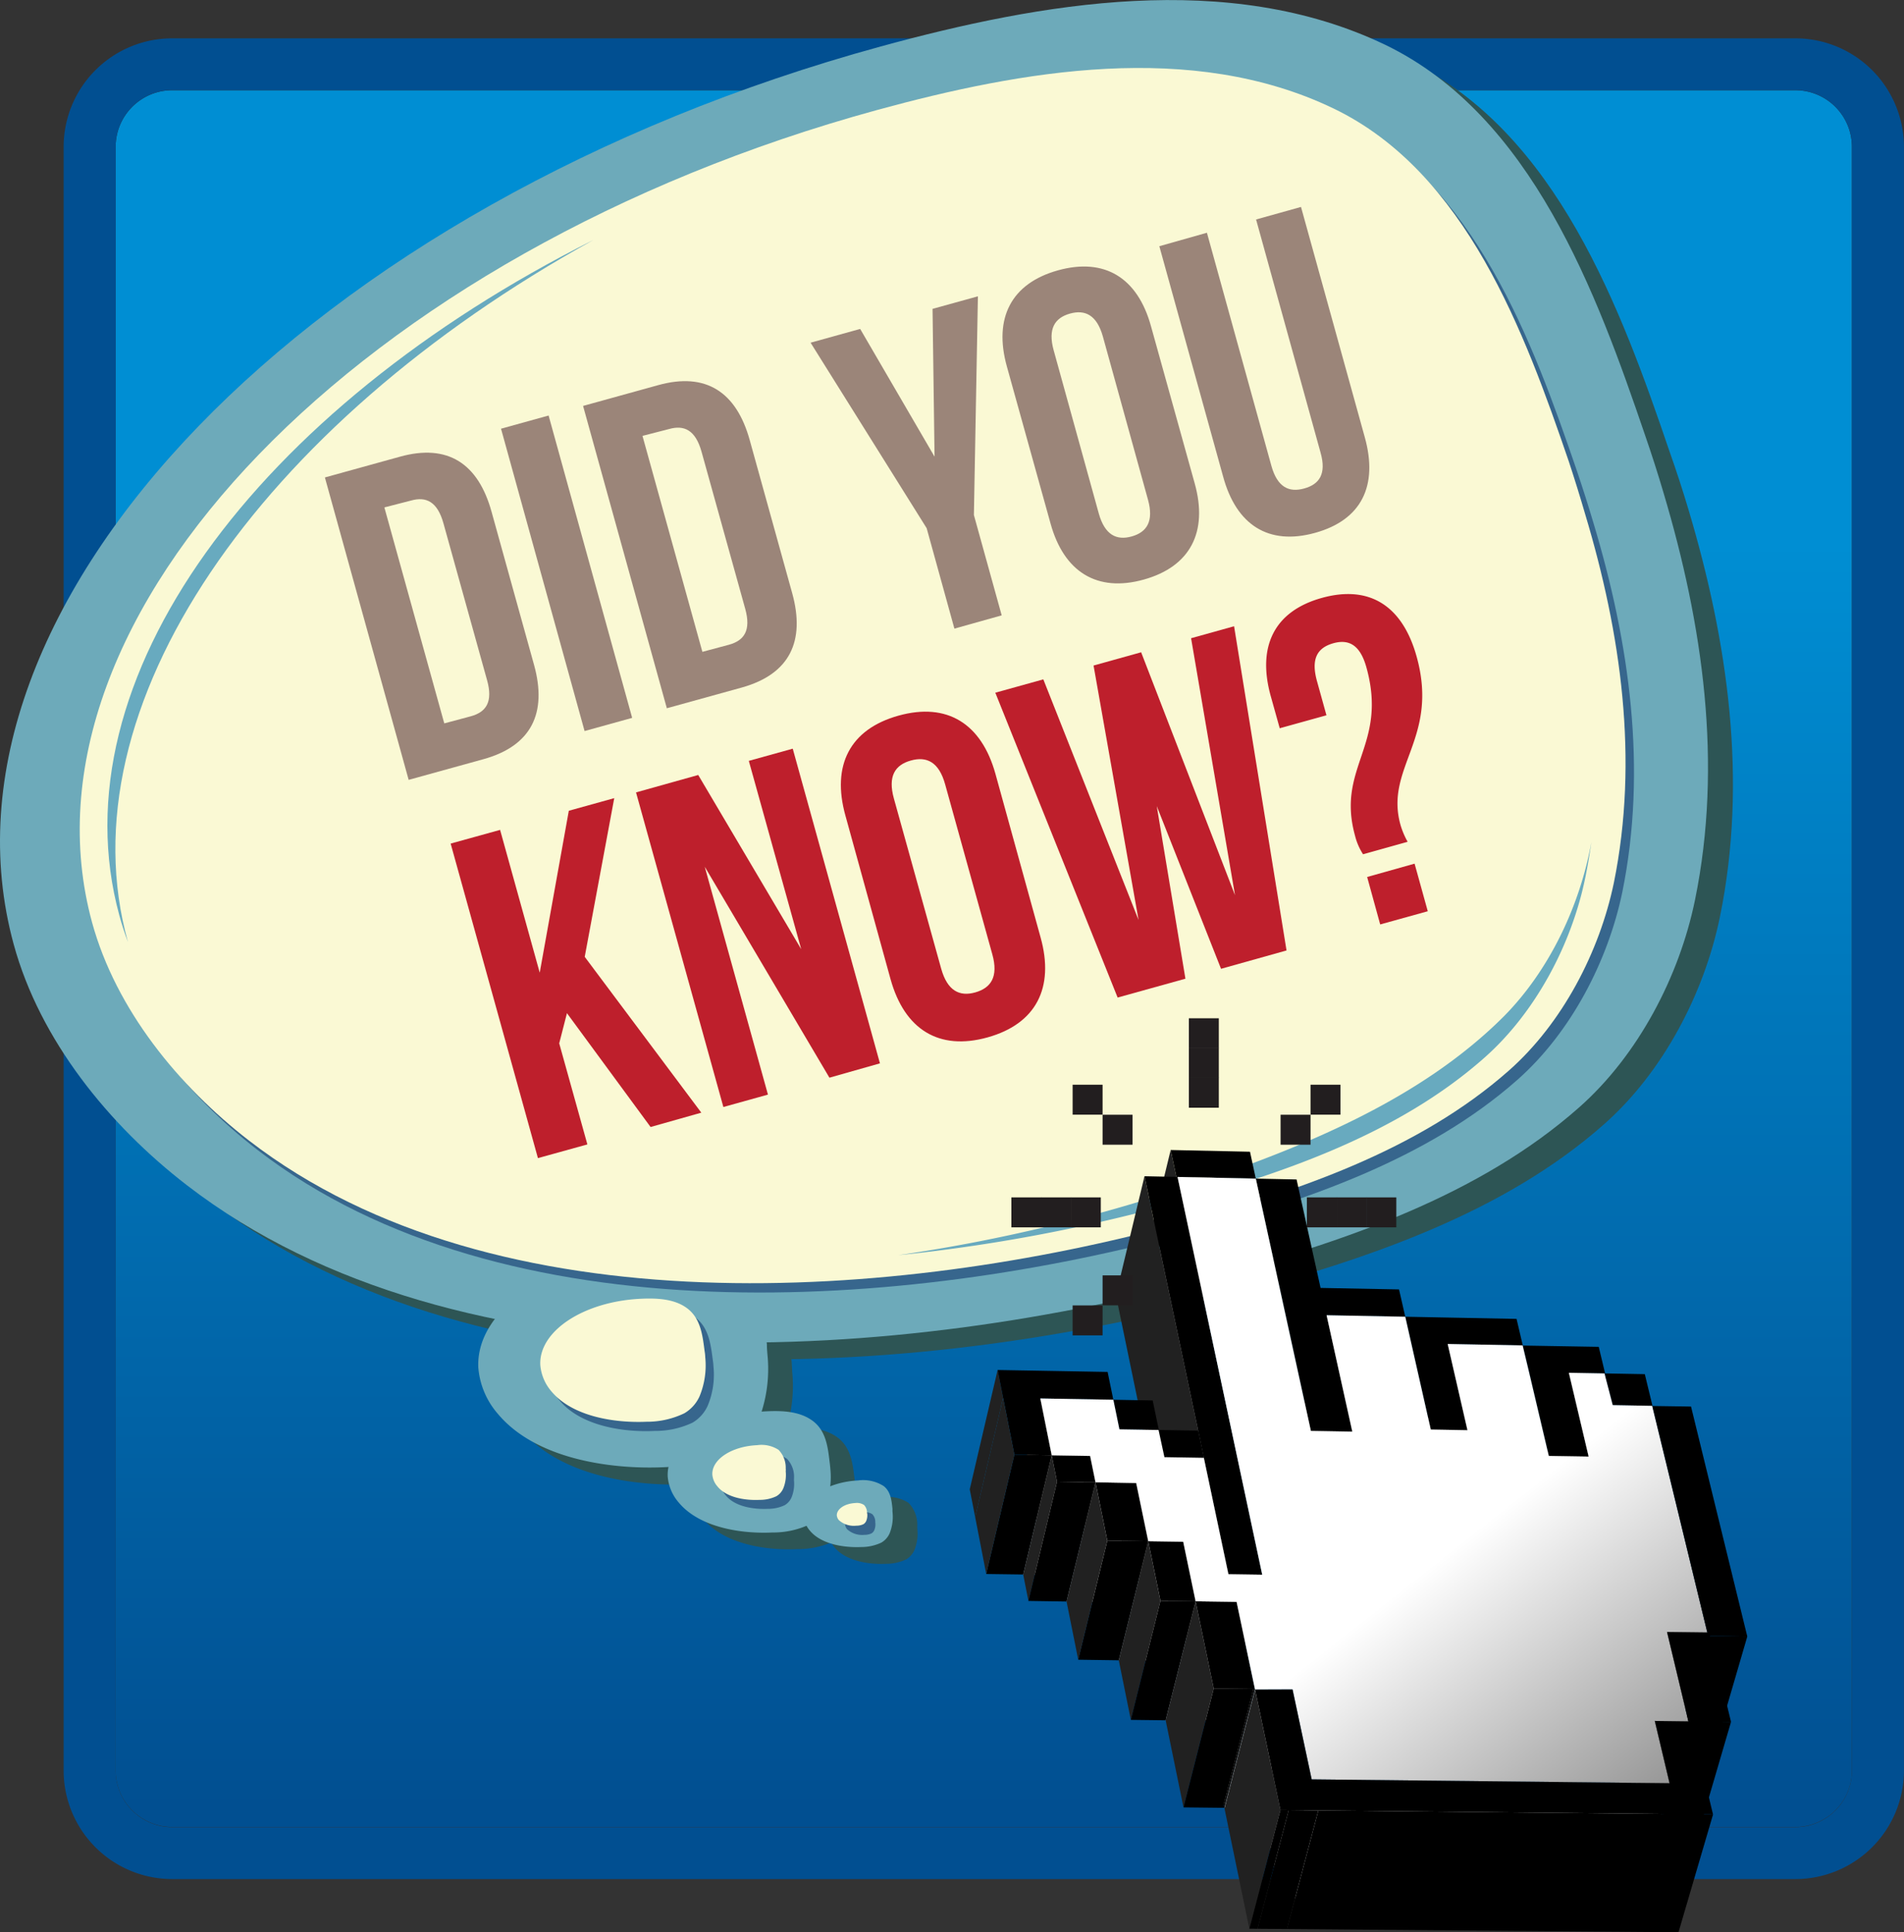 <svg xmlns="http://www.w3.org/2000/svg" xmlns:xlink="http://www.w3.org/1999/xlink" viewBox="0 0 265.71 269.57"><rect x="0" y="0" width="265.71" height="269.57" fill="#333333" stroke="none"/><defs><linearGradient id="a" x1="222.08" y1="442.54" x2="222.08" y2="200.24" gradientUnits="userSpaceOnUse"><stop offset="0.01" stop-color="#014f91"/><stop offset="0.74" stop-color="#008ed3"/></linearGradient><linearGradient id="b" x1="326.74" y1="219.24" x2="430.52" y2="252.36" gradientTransform="translate(53.77 -147.88) rotate(33.99)" gradientUnits="userSpaceOnUse"><stop offset="0" stop-color="#fff"/><stop offset="1"/></linearGradient></defs><title>dyknowblock-l4</title><path d="M335.34,200.24H108.81a7.9,7.9,0,0,0-7.89,7.89V434.65a7.9,7.9,0,0,0,7.89,7.88H335.34a7.9,7.9,0,0,0,7.88-7.88V208.12A7.9,7.9,0,0,0,335.34,200.24Z" transform="translate(-84.78 -187.65)" style="fill:url(#a)"/><path d="M335.34,193H108.81a15.15,15.15,0,0,0-15.15,15.15V434.65a15.15,15.15,0,0,0,15.15,15.15H335.34a15.15,15.15,0,0,0,15.14-15.15V208.12A15.15,15.15,0,0,0,335.34,193Zm7.88,241.68a7.9,7.9,0,0,1-7.88,7.88H108.81a7.9,7.9,0,0,1-7.89-7.88V208.12a7.9,7.9,0,0,1,7.89-7.89H335.34a7.9,7.9,0,0,1,7.88,7.89V434.65Z" transform="translate(-84.78 -187.65)" style="fill:#014f91"/><path d="M195.33,379a19.73,19.73,0,0,1-1.39,9.54,9.17,9.17,0,0,1-3.74,4.18c-2.77,1.53-6.1,1.86-9.24,2-7.59.35-18-1.16-23.25-7.44a11.2,11.2,0,0,1-2.73-6.46c-0.38-8.3,10.67-15.56,24.64-16.19,3.92-.18,8.41,0,11.63,2.57,3,2.39,3.59,6.84,4,10.35Q195.3,378.22,195.33,379Z" transform="translate(-84.78 -187.65)" style="fill:#2d5555"/><path d="M204.11,394.92a11.13,11.13,0,0,1-.78,5.37,5.17,5.17,0,0,1-2.11,2.35,11.89,11.89,0,0,1-5.19,1.13c-4.25.21-10.14-.65-13.07-4.18a6.37,6.37,0,0,1-1.54-3.63c-0.21-4.67,6-8.76,13.85-9.1,2.2-.1,4.73,0,6.54,1.45s2,3.84,2.24,5.81C204.07,394.38,204.1,394.65,204.11,394.92Z" transform="translate(-84.78 -187.65)" style="fill:#2d5555"/><path d="M212.8,401a6.1,6.1,0,0,1-.42,2.93,2.83,2.83,0,0,1-1.14,1.27,6.51,6.51,0,0,1-2.84.62c-2.33.11-5.55-.36-7.15-2.29a3.47,3.47,0,0,1-.84-2c-0.11-2.56,3.27-4.78,7.58-5a5.3,5.3,0,0,1,3.58.79,4.36,4.36,0,0,1,1.22,3.18A3.92,3.92,0,0,0,212.8,401Z" transform="translate(-84.78 -187.65)" style="fill:#2d5555"/><path d="M320.42,258.77c5.49,18.38,8.28,37.76,4.38,56.8-2.18,10.63-7.91,21.62-16.14,28.9-14,12.4-32.87,18.71-50.64,23.57-43.32,11.85-105.5,16.69-143.67-12.71-10.88-8.39-20.55-20.22-24.2-33.63-12.94-47.38,41.24-103.44,121-125.23,22.33-6.1,48.46-10.73,70.35-.25,20.52,9.85,29.57,34.73,36.28,54.45Q319.2,254.67,320.42,258.77Z" transform="translate(-84.78 -187.65)" style="fill:#2d5555"/><path d="M191.88,376.63a19.74,19.74,0,0,1-1.39,9.54,9.16,9.16,0,0,1-3.74,4.17c-2.77,1.53-6.1,1.86-9.24,2-7.59.35-18-1.16-23.25-7.44a11.2,11.2,0,0,1-2.73-6.46c-0.38-8.31,10.67-15.56,24.64-16.19,3.91-.18,8.41,0,11.63,2.57,3,2.39,3.59,6.84,4,10.35C191.8,375.66,191.84,376.16,191.88,376.63Z" transform="translate(-84.78 -187.65)" style="fill:#6daaba"/><path d="M200.66,392.6a11.13,11.13,0,0,1-.78,5.37,5.15,5.15,0,0,1-2.11,2.35,11.91,11.91,0,0,1-5.19,1.13c-4.25.21-10.15-.65-13.08-4.18a6.32,6.32,0,0,1-1.54-3.63c-0.21-4.67,6-8.76,13.85-9.1,2.2-.1,4.72,0,6.53,1.45s2,3.84,2.24,5.81C200.61,392.06,200.64,392.33,200.66,392.6Z" transform="translate(-84.78 -187.65)" style="fill:#6daaba"/><path d="M209.34,398.66a6.12,6.12,0,0,1-.42,2.93,2.82,2.82,0,0,1-1.14,1.27,6.53,6.53,0,0,1-2.84.62c-2.33.1-5.54-.36-7.14-2.29a3.48,3.48,0,0,1-.85-2c-0.11-2.56,3.27-4.78,7.58-5a5.31,5.31,0,0,1,3.58.79c1,0.79,1.1,2.08,1.22,3.18A3.62,3.62,0,0,0,209.34,398.66Z" transform="translate(-84.78 -187.65)" style="fill:#6daaba"/><path d="M316.94,256.43c5.48,18.38,8.28,37.76,4.38,56.79-2.18,10.63-7.91,21.62-16.14,28.9-14,12.4-32.87,18.72-50.64,23.57C211.21,377.54,149,382.39,110.86,353c-10.86-8.37-20.51-20.21-24.17-33.61C73.75,272,127.93,215.93,207.7,194.13c22.33-6.1,48.46-10.73,70.35-.25,20.52,9.87,29.57,34.74,36.29,54.44Q315.74,252.36,316.94,256.43Z" transform="translate(-84.78 -187.65)" style="fill:#6daaba"/><path d="M195.58,394.17a5,5,0,0,1-.34,2.39,2.33,2.33,0,0,1-.95,1.08,5.39,5.39,0,0,1-2.34.51c-1.93.09-4.59-.27-5.9-1.89a2.87,2.87,0,0,1-.7-1.64c-0.1-2.13,2.7-3.95,6.24-4.11a4.37,4.37,0,0,1,3,.65,3.58,3.58,0,0,1,1,2.63Z" transform="translate(-84.78 -187.65)" style="fill:#37668d"/><path d="M307.18,260.7c5,16.64,7.5,34.17,4,51.41-2,9.61-7.16,19.56-14.61,26.16-12.69,11.23-29.75,16.93-45.84,21.33-39.21,10.71-95.49,15.11-130-11.51-9.84-7.59-18.59-18.3-21.92-30.44C87,274.76,136.09,224,208.29,204.28c20.22-5.52,43.86-9.74,63.68-.23,18.57,8.91,26.76,31.43,32.87,49.28Q306.08,257,307.18,260.7Z" transform="translate(-84.78 -187.65)" style="fill:#37668d"/><path d="M184.35,378.32a11.28,11.28,0,0,1-.8,5.43,5.22,5.22,0,0,1-2.13,2.38,12.1,12.1,0,0,1-5.27,1.15c-4.33.22-10.29-.67-13.27-4.24a6.45,6.45,0,0,1-1.55-3.68c-0.22-4.74,6.08-8.87,14.06-9.23,2.25-.1,4.82,0,6.61,1.47s2,3.93,2.27,5.9A7.89,7.89,0,0,1,184.35,378.32Z" transform="translate(-84.78 -187.65)" style="fill:#37668d"/><path d="M206.94,400.13a2.12,2.12,0,0,1-.15,1,1,1,0,0,1-.38.44,2.25,2.25,0,0,1-1,.21A3.14,3.14,0,0,1,203,401a1.2,1.2,0,0,1-.28-0.68c0-.87,1.11-1.63,2.58-1.69a1.8,1.8,0,0,1,1.22.27,1.54,1.54,0,0,1,.41,1.08A0.57,0.57,0,0,0,206.94,400.13Z" transform="translate(-84.78 -187.65)" style="fill:#37668d"/><path d="M194.43,392.9a5,5,0,0,1-.35,2.42,2.34,2.34,0,0,1-.95,1.07,5.38,5.38,0,0,1-2.34.51c-1.93.09-4.59-.27-5.9-1.89a2.87,2.87,0,0,1-.7-1.63c-0.1-2.13,2.7-3.95,6.24-4.11a4.37,4.37,0,0,1,3,.65,3.57,3.57,0,0,1,1,2.63A1.14,1.14,0,0,1,194.43,392.9Z" transform="translate(-84.78 -187.65)" style="fill:#faf9d4"/><path d="M306,259.4c5,16.64,7.5,34.17,4,51.41-2,9.61-7.16,19.56-14.61,26.16-12.69,11.23-29.75,16.94-45.84,21.33-39.21,10.71-95.48,15.11-130-11.51-9.84-7.59-18.59-18.3-21.92-30.44C85.93,273.49,135,222.75,207.17,203c20.22-5.52,43.87-9.73,63.68-.23,18.57,8.91,26.76,31.43,32.87,49.28Q304.93,255.72,306,259.4Z" transform="translate(-84.78 -187.65)" style="fill:#faf9d4"/><path d="M183.2,377a11.28,11.28,0,0,1-.79,5.44,5.22,5.22,0,0,1-2.13,2.38A12,12,0,0,1,175,386c-4.34.19-10.29-.67-13.27-4.24a6.44,6.44,0,0,1-1.55-3.68c-0.22-4.74,6.07-8.87,14.06-9.24,2.25-.1,4.82,0,6.61,1.47s2,3.9,2.27,5.9C183.17,376.48,183.19,376.76,183.2,377Z" transform="translate(-84.78 -187.65)" style="fill:#faf9d4"/><path d="M205.81,398.85a2.07,2.07,0,0,1-.15,1,1,1,0,0,1-.38.44,2.25,2.25,0,0,1-1,.21,3.12,3.12,0,0,1-2.44-.78,1.19,1.19,0,0,1-.28-0.68c0-.87,1.11-1.63,2.58-1.7a1.81,1.81,0,0,1,1.22.27,1.58,1.58,0,0,1,.42,1.08A0.53,0.53,0,0,0,205.81,398.85Z" transform="translate(-84.78 -187.65)" style="fill:#faf9d4"/><path d="M167.59,221.13c-47,23.59-75.14,61.32-66.16,94.21,0.34,1.27.75,2.51,1.21,3.74C93.47,286.36,120.87,246.93,167.59,221.13Z" transform="translate(-84.78 -187.65)" style="fill:#68aabf"/><path d="M294.71,329.38c-11.51,11.54-27.55,18.08-42.74,23.28a232.2,232.2,0,0,1-41.82,10.1,234,234,0,0,0,37.65-7c15.49-4.23,31.93-9.73,44.15-20.56,7.18-6.35,12.21-15.94,14.08-25.2q0.49-2.43.83-4.86C305.27,314,301,323,294.71,329.38Z" transform="translate(-84.78 -187.65)" style="fill:#68aabf"/><path d="M130.12,254.26l10.49-2.9c6.64-1.84,10.9.93,12.77,7.69l5.92,21.33c1.88,6.75-.36,11.31-7,13.17l-10.49,2.9Zm8.3,4.18,8.36,30.13,3.74-1c2.11-.59,3.07-2,2.24-5l-6.1-21.93c-0.84-3-2.4-3.75-4.51-3.16Z" transform="translate(-84.78 -187.65)" style="fill:#9b8579"/><path d="M154.7,247.46l6.64-1.84L173,287.8l-6.64,1.84Z" transform="translate(-84.78 -187.65)" style="fill:#9b8579"/><path d="M166.15,244.28l10.49-2.9c6.64-1.84,10.9.93,12.77,7.68l5.92,21.33c1.87,6.75-.37,11.31-7,13.17l-10.49,2.9Zm8.29,4.18,8.36,30.13,3.74-1c2.11-.59,3.07-2,2.24-5l-6.1-21.93c-0.84-3-2.4-3.75-4.51-3.16Z" transform="translate(-84.78 -187.65)" style="fill:#9b8579"/><path d="M214.1,261.34l-16.2-25.88,6.92-1.92,10.38,17.82-0.28-20.62,6.33-1.75-0.56,30.51,3.88,14-6.6,1.85Z" transform="translate(-84.78 -187.65)" style="fill:#9b8579"/><path d="M225.29,238.77c-1.88-6.75.62-11.59,7.12-13.4s11.13,1,13,7.81l6.1,21.93c1.88,6.75-.61,11.59-7.12,13.4s-11.13-1.06-13-7.81Zm12.83,20.52c0.84,3,2.48,3.79,4.59,3.2s3.11-2.1,2.28-5.11l-6.3-22.78c-0.84-3-2.48-3.79-4.59-3.2s-3.11,2.1-2.28,5.11Z" transform="translate(-84.78 -187.65)" style="fill:#9b8579"/><path d="M253.21,220.12l9,32.53c0.84,3,2.47,3.73,4.57,3.15s3.14-2,2.29-5l-9-32.53,6.27-1.75,8.9,32.13c1.88,6.75-.43,11.54-6.94,13.34s-11-1.11-12.83-7.86L246.57,222Z" transform="translate(-84.78 -187.65)" style="fill:#9b8579"/><path d="M163.9,329l-1.08,4.21,3.93,14.1-6.9,1.91-12.18-43.88,6.9-1.91,5.53,19.92,4.06-22.59L170.5,299l-4.12,22.14,16.27,21.74-7.08,2Z" transform="translate(-84.78 -187.65)" style="fill:#be1f2c"/><path d="M183.13,308.57l8.82,31.79-6.22,1.73L173.54,298.2l8.68-2.43,14.37,24.3-7.31-26.27,6.13-1.7L207.58,336l-7.05,2Z" transform="translate(-84.78 -187.65)" style="fill:#be1f2c"/><path d="M202.76,301.43c-1.95-7,.62-12.05,7.41-13.94s11.58,1.11,13.53,8.13L230,318.44c1.95,7-.62,12.05-7.41,13.94s-11.58-1.11-13.53-8.12Zm13.36,21.34c0.87,3.14,2.59,3.95,4.77,3.33s3.25-2.17,2.37-5.32l-6.58-23.7c-0.87-3.14-2.58-3.94-4.78-3.33s-3.25,2.17-2.37,5.32Z" transform="translate(-84.78 -187.65)" style="fill:#be1f2c"/><path d="M246.21,300.11l4,24.08-9.46,2.63-17.07-42.53,6.7-1.86L243.67,316l-6.28-35.5,6.64-1.85,13.1,33.89L251,276.69l6-1.67,7.32,45.23-9.14,2.56Z" transform="translate(-84.78 -187.65)" style="fill:#be1f2c"/><path d="M275,306.83a8.47,8.47,0,0,1-1.12-2.59c-2.66-9.59,4.62-12.56,1.59-23.47-0.87-3.14-2.45-4-4.65-3.37s-3.12,2.15-2.25,5.28l1.32,4.76-6.52,1.81-1.21-4.33c-2-7,.38-12,7.11-13.86s11.27,1.21,13.21,8.21c3.17,11.41-4.5,15.42-2.26,23.45a11.24,11.24,0,0,0,1,2.37Zm7.19,1.31,1.84,6.64-6.64,1.84L275.57,310Z" transform="translate(-84.78 -187.65)" style="fill:#be1f2c"/><polygon points="175.25 164.43 171.13 180.99 160.3 180.78 164.33 164.2 175.25 164.43"/><polygon points="164.17 164.19 160.14 180.78 159.35 177.03 163.37 160.44 164.17 164.19" style="fill:#212121"/><polygon points="224 191.61 219.45 208.07 219.35 208.07 223.91 191.61 224 191.61"/><polygon points="224.03 191.7 219.47 208.17 219.45 208.07 224 191.61 224.03 191.7"/><polygon points="223.91 191.61 219.35 208.07 214.42 207.99 218.94 191.52 223.91 191.61"/><polygon points="212.51 187.7 208.05 204.19 197.66 204.01 202.03 187.5 212.51 187.7"/><polygon points="196.11 183.7 191.78 200.22 180.9 200.04 185.13 183.49 196.11 183.7"/><polygon points="213.4 191.42 208.93 207.9 208.06 204.21 212.51 187.72 213.4 191.42"/><polygon points="230.61 196.13 225.99 212.58 225.94 212.58 230.56 196.13 230.61 196.13"/><polygon points="229.54 191.71 230.61 196.13 230.56 196.13 225.06 196.03 224.03 191.7 224 191.61 229.54 191.71"/><polygon points="230.56 196.13 225.94 212.58 220.49 212.5 225.06 196.03 230.56 196.13"/><polygon points="225.06 196.03 220.49 212.5 219.47 208.17 224.03 191.7 225.06 196.03"/><polygon points="221.7 203.21 217.14 219.68 214.42 207.99 218.94 191.52 221.7 203.21" style="fill:#bbb"/><polygon points="204.79 199.53 200.37 216.04 197.66 204.01 202.03 187.5 204.79 199.53" style="fill:#b9b9b9"/><polygon points="223.11 187.9 224 191.61 223.91 191.61 218.94 191.52 221.7 203.21 216.14 203.12 213.4 191.42 212.51 187.72 223.11 187.9"/><polygon points="216.14 203.12 211.62 219.6 208.93 207.9 213.4 191.42 216.14 203.12"/><polygon points="221.7 203.21 217.14 219.68 211.62 219.6 216.14 203.12 221.7 203.21"/><polygon points="199.67 199.44 195.29 215.96 191.78 200.22 196.11 183.7 199.67 199.44"/><polygon points="204.79 199.53 200.37 216.04 195.29 215.96 199.67 199.44 204.79 199.53"/><polygon points="211.64 184 212.51 187.7 202.03 187.5 204.79 199.53 199.67 199.44 196.11 183.7 201.19 183.8 211.64 184"/><polygon points="188.72 199.73 184.42 216.27 180.9 200.04 185.13 183.49 188.72 199.73" style="fill:#b8b8b8"/><polygon points="188.72 199.73 184.42 216.27 178.69 216.18 182.94 199.63 188.72 199.73"/><polygon points="180.94 164.55 184.29 179.68 195.24 179.89 196.11 183.7 185.13 183.49 188.72 199.73 182.94 199.63 175.25 164.43 180.94 164.55"/><polygon points="182.94 199.63 178.69 216.18 171.13 180.99 175.25 164.43 182.94 199.63"/><polygon points="176.15 219.69 171.9 236.26 160.3 180.78 164.33 164.2 176.15 219.69" style="fill:#b6b6b6"/><polygon points="167.21 199.59 163.07 216.18 155.73 180.7 159.72 164.1 167.21 199.59" style="fill:#212121"/><polygon points="155.37 195.28 151.34 211.89 141.23 211.74 145.18 195.1 155.37 195.28"/><polygon points="161.72 199.5 157.63 216.1 157.6 216.1 161.68 199.5 161.72 199.5"/><polygon points="161.72 199.53 157.63 216.13 157.63 216.1 161.72 199.5 161.72 199.53"/><polygon points="139.99 195.01 136.09 211.66 135.33 207.78 139.22 191.13 139.99 195.01" style="fill:#212121"/><polygon points="160.86 195.38 161.72 199.5 161.68 199.5 156.22 199.41 155.37 195.28 160.86 195.38"/><polygon points="161.68 199.5 157.6 216.1 152.17 216.02 156.22 199.41 161.68 199.5"/><polygon points="156.22 199.41 152.17 216.02 151.34 211.9 155.37 195.28 156.22 199.41"/><polygon points="168 203.38 163.86 219.97 163.07 216.18 167.21 199.59 168 203.38"/><polygon points="162.5 203.29 158.4 219.89 157.63 216.13 161.72 199.53 162.5 203.29"/><polygon points="168 203.38 163.86 219.97 158.4 219.89 162.5 203.29 168 203.38"/><polygon points="167.21 199.59 168 203.38 162.5 203.29 161.72 199.53 161.72 199.5 167.21 199.59"/><polygon points="146.77 203.03 142.79 219.66 141.23 211.74 145.18 195.1 146.77 203.03" style="fill:#b4b4b4"/><polygon points="152.13 203.12 148.11 219.74 142.79 219.66 146.77 203.03 152.13 203.12" style="fill:#e6e6e6"/><polygon points="238.26 227.75 233.51 244.19 226 212.6 230.62 196.15 238.26 227.75"/><polygon points="243.84 228.31 239.05 244.73 233.91 244.67 238.66 228.24 243.84 228.31"/><polygon points="154.57 191.4 155.37 195.28 145.18 195.1 146.77 203.03 141.56 202.94 139.99 195.01 139.22 191.13 144.41 191.22 154.57 191.4"/><polygon points="146.77 203.03 142.79 219.66 137.63 219.59 141.56 202.94 146.77 203.03"/><polygon points="141.56 202.94 137.63 219.59 136.09 211.66 139.99 195.01 141.56 202.94" style="fill:#212121"/><polygon points="238.26 227.75 233.51 244.19 227.93 244.13 232.64 227.68 238.26 227.75" style="fill:#e6e6e6"/><polygon points="158.56 206.9 154.48 223.5 148.84 223.43 152.88 206.8 158.56 206.9" style="fill:#e6e6e6"/><polygon points="152.88 206.8 148.84 223.43 148.11 219.74 152.13 203.12 152.88 206.8" style="fill:#b4b4b4"/><polygon points="147.51 206.72 143.52 223.35 142.79 219.66 146.77 203.03 147.51 206.72" style="fill:#212121"/><polygon points="152.13 203.12 152.88 206.8 147.51 206.72 146.77 203.03 152.13 203.12"/><polygon points="152.88 206.8 148.84 223.43 143.52 223.35 147.51 206.72 152.88 206.8"/><polygon points="171.43 219.62 167.22 236.2 163.86 219.97 168 203.38 171.43 219.62"/><polygon points="165.12 215.09 160.97 231.69 156.13 231.63 160.24 215.02 165.12 215.09" style="fill:#e6e6e6"/><polygon points="160.24 215.02 156.13 231.63 154.48 223.5 158.56 206.9 160.24 215.02" style="fill:#b5b5b5"/><polygon points="158.56 206.9 160.24 215.02 154.53 214.94 152.88 206.8 158.56 206.9"/><polygon points="160.24 215.02 156.13 231.63 150.47 231.55 154.53 214.94 160.24 215.02"/><polygon points="154.53 214.94 150.47 231.55 148.84 223.43 152.88 206.8 154.53 214.94" style="fill:#212121"/><polygon points="176.15 219.69 171.9 236.26 167.22 236.2 171.43 219.62 176.15 219.69"/><polygon points="174.44 160.68 175.25 164.43 164.33 164.2 176.15 219.69 171.43 219.62 168 203.38 167.21 199.59 159.72 164.1 164.17 164.19 163.37 160.44 174.44 160.68"/><polygon points="241.57 240.22 236.76 256.65 231.18 256.59 235.94 240.15 241.57 240.22"/><polygon points="235.62 240.15 230.86 256.59 227.93 244.13 232.64 227.68 235.62 240.15"/><polygon points="235.62 240.15 230.86 256.59 226.2 256.54 230.93 240.09 235.62 240.15" style="fill:#e6e6e6"/><polygon points="166.85 223.4 162.67 240 160.97 231.69 165.12 215.09 166.85 223.4" style="fill:#b5b5b5"/><polygon points="172.57 223.48 168.34 240.06 162.67 240 166.85 223.4 172.57 223.48" style="fill:#e6e6e6"/><polygon points="165.12 215.09 166.85 223.4 161.95 223.34 160.24 215.02 165.12 215.09"/><polygon points="161.95 223.34 157.81 239.94 156.13 231.63 160.24 215.02 161.95 223.34" style="fill:#212121"/><polygon points="166.85 223.4 162.67 240 157.81 239.94 161.95 223.34 166.85 223.4"/><polygon points="232.99 248.78 228.23 265.22 226.2 256.54 230.93 240.09 232.99 248.78"/><polygon points="180.38 235.7 176.06 252.26 170.86 252.21 175.13 235.64 180.38 235.7" style="fill:#e6e6e6"/><polygon points="175.13 235.64 170.86 252.21 168.34 240.06 172.57 223.48 175.13 235.64" style="fill:#b6b6b6"/><polygon points="175.13 235.64 170.86 252.21 170.67 252.21 174.94 235.63 175.13 235.64"/><polygon points="169.38 235.57 165.16 252.15 162.67 240 166.85 223.4 169.38 235.57" style="fill:#212121"/><polygon points="174.94 235.63 170.67 252.21 165.16 252.15 169.38 235.57 174.94 235.63"/><polygon points="172.57 223.48 175.13 235.64 174.94 235.63 169.38 235.57 166.85 223.4 172.57 223.48"/><polygon points="183.05 248.24 178.69 264.79 176.06 252.26 180.38 235.7 183.05 248.24" style="fill:#b6b6b6"/><polygon points="232.99 248.78 228.23 265.22 178.69 264.79 183.05 248.24 232.99 248.78" style="fill:#e6e6e6"/><polygon points="175.25 164.43 182.94 199.63 188.72 199.73 185.13 183.49 196.11 183.7 199.67 199.44 204.79 199.53 202.03 187.5 212.49 187.7 213.38 191.42 216.14 203.12 221.7 203.21 218.94 191.52 223.91 191.61 225.06 196.03 230.56 196.13 238.26 227.75 232.64 227.68 235.62 240.15 230.93 240.09 232.99 248.78 183.05 248.24 180.38 235.7 175.13 235.64 172.57 223.48 166.85 223.4 165.12 215.09 160.24 215.02 158.56 206.9 152.88 206.8 152.13 203.12 146.77 203.03 145.18 195.1 155.37 195.28 156.22 199.41 161.68 199.5 162.5 203.29 168 203.38 171.43 219.62 176.15 219.69 164.33 164.2 175.25 164.43" style="fill:url(#b)"/><polygon points="239.06 253.14 234.24 269.57 179.6 269.12 183.98 252.58 239.06 253.14"/><polygon points="183.98 252.58 179.6 269.12 175.5 269.09 179.84 252.53 183.98 252.58"/><polygon points="178.69 252.52 174.35 269.08 170.88 252.29 175.15 235.72 178.69 252.52" style="fill:#212121"/><polygon points="179.84 252.53 175.5 269.09 174.35 269.08 178.69 252.52 179.84 252.53"/><polygon points="235.99 196.23 243.84 228.31 238.66 228.24 241.57 240.22 235.94 240.15 238.03 248.84 238.85 252.28 239.06 253.14 183.98 252.58 179.84 252.53 178.69 252.52 175.15 235.72 180.38 235.7 183.05 248.24 232.99 248.78 230.93 240.09 235.62 240.15 232.64 227.68 238.26 227.75 230.62 196.15 235.99 196.23"/><rect x="165.91" y="150.36" width="4.18" height="4.18" style="fill:#221e1f"/><rect x="165.91" y="146.21" width="4.18" height="4.18" style="fill:#221e1f"/><rect x="165.91" y="142.06" width="4.18" height="4.18" style="fill:#221e1f"/><rect x="149.44" y="167.05" width="4.18" height="4.18" style="fill:#221e1f"/><rect x="153.87" y="155.52" width="4.18" height="4.18" style="fill:#221e1f"/><rect x="149.69" y="151.33" width="4.18" height="4.18" style="fill:#221e1f"/><rect x="153.87" y="177.93" width="4.18" height="4.18" style="fill:#221e1f"/><rect x="149.69" y="182.12" width="4.18" height="4.18" style="fill:#221e1f"/><rect x="178.71" y="155.52" width="4.18" height="4.18" style="fill:#221e1f"/><rect x="182.89" y="151.33" width="4.18" height="4.18" style="fill:#221e1f"/><rect x="145.29" y="167.05" width="4.18" height="4.18" style="fill:#221e1f"/><rect x="141.14" y="167.05" width="4.18" height="4.18" style="fill:#221e1f"/><rect x="190.68" y="167.05" width="4.18" height="4.18" style="fill:#221e1f"/><rect x="186.53" y="167.05" width="4.18" height="4.18" style="fill:#221e1f"/><rect x="182.38" y="167.05" width="4.18" height="4.18" style="fill:#221e1f"/></svg>